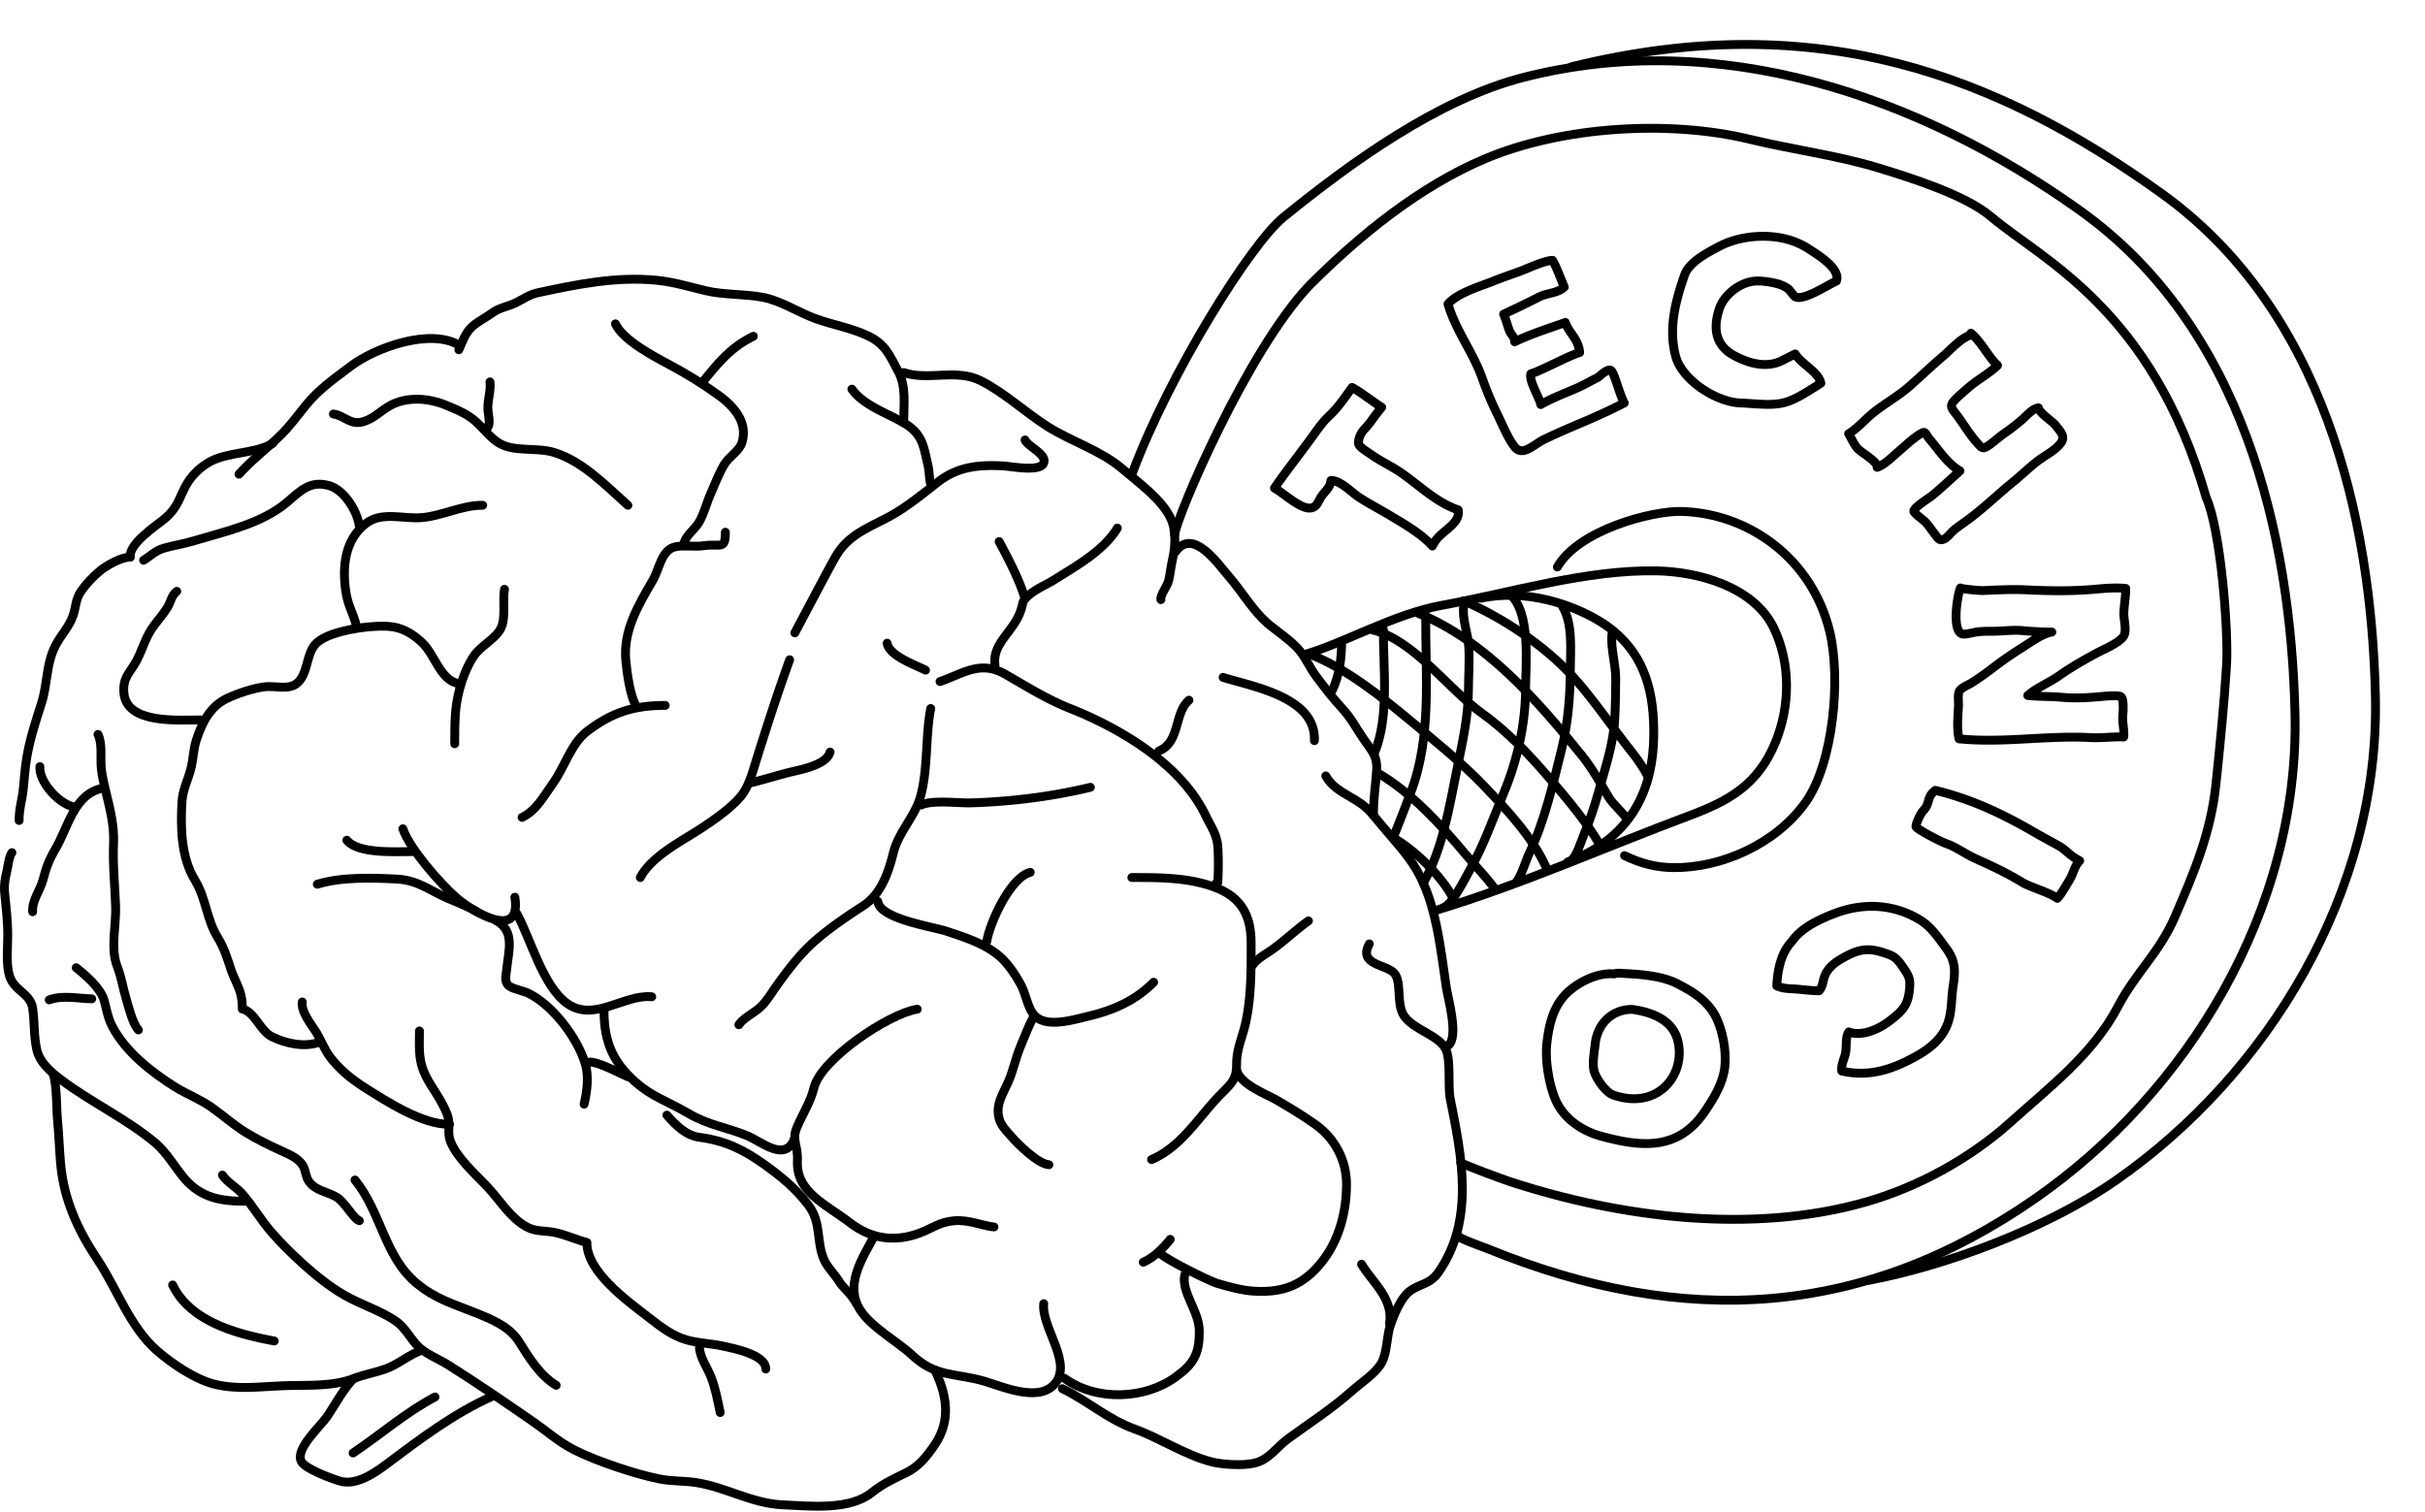 <svg viewBox="0 0 441 275" xmlns="http://www.w3.org/2000/svg" fill-rule="evenodd" clip-rule="evenodd" stroke-linecap="round" stroke-miterlimit="10"><path d="M205.907 86.104c6.848-18.38 21.636-41.82 27.437-46.539 12.409-10.094 28.235-21.512 43.67-25.477 35.43-9.101 71.959 3.234 101.342 24.271 29.489 21.114 38.286 58.684 39.004 91.586.778 35.603-19.645 68.815-47.197 88.005-31.116 21.673-63.743 23.799-99.522 9.217-.86-.35-5.353-1.896-5.538-2.414" fill="none" stroke="#000" stroke-width="1.61"/><path d="M285.771 12.143c45.049-11.109 77.825 1.923 107.208 22.96 29.489 21.113 38.286 58.684 39.004 91.586.778 35.602-19.645 68.815-47.197 88.005-12.753 8.883-31.429 15.641-44.803 18.152" fill="none" stroke="#000" stroke-width="1.61"/><path d="M237.313 119.025c7.224-2.089 16.135-7.33 24.863-8.921 12.778-2.329 26.345-6.548 39.23-6.269 7.248.156 17.477 2.788 21.144 10.345 3.124 6.437 3.001 14.254.36 20.749-3.187 7.835-8.562 10.762-15.709 13.433-15.432 5.768-30.308 12.443-46.244 17.27" fill="none" stroke="#000" stroke-width="1.61" stroke-linejoin="round"/><path d="M213.607 97.282c.361-3.392 13.324-33.642 24.526-45.371 9.137-9.161 20.114-18.055 32.009-23.062 13.845-5.829 33.289-7.108 48.103-3.505 7.677 1.867 15.801 2.894 23.355 5.199 5.603 1.71 15.787 4.883 20.465 8.859 9.232 7.849 29.299 16.753 39.142 51.103 2.647 5.838 4.087 24.313 3.7 30.56-.425 6.86-1.198 14.678-1.921 21.537-.94 8.916-3.94 15.978-7.44 24.097-2.866 6.645-7.099 10.105-10.437 16.47-4.491 8.562-12.429 14.584-19.395 20.861-7.454 6.716-16.916 11.89-26.492 14.619-20.363 5.804-44.246 2.946-64.585-3.718-1.91-.626-7.2-2.633-8.998-3.42" fill="none" stroke="#000" stroke-width="1.61" stroke-linejoin="round"/><path d="M285.117 156.762c12.561-4.67 15.467-14.462 15.618-22.607.142-7.636-1.243-15.384-8.935-20.59-3.353-2.269-12.399-6.825-22.488-4.76" fill="none" stroke="#000" stroke-width="1.61" stroke-linejoin="round"/><path d="M283.213 103.129c3.852-6.744 17.231-10.249 22.568-10.106 12.155.327 23.737 8.471 26.967 21.879 2.064 8.572.635 23.908-4.344 30.956-5.437 7.697-15.463 12.055-24.131 11.946-3.078-.039-5.725-.693-8.85-2.178M274.565 108.079c3.879 3.282 2.884 12.84 2.866 17.329-.026 6.481-1.548 13.038-4.007 18.919-1.89 4.518-3.509 9.179-5.873 13.428-.906 1.627-3.455 6.804-4.948 7.263M284.173 110.327c1.86 3.157 1.425 7.732 1.402 11.26-.032 5.124-.399 9.873-1.614 14.814-1.516 6.165-3.081 12.943-5.783 18.643-.804 1.694-1.375 3.962-2.425 5.404" fill="none" stroke="#000" stroke-width="1.61" stroke-linejoin="round"/><path d="M293.155 115.276c-.31 2.535.698 5.569.675 8.2-.023 2.528-.051 5.063-.197 7.558-.261 4.435-1.784 8.892-2.972 13.15-.714 2.558-1.604 5.214-2.621 7.633-.587 1.398-1.269 3.842-2.324 4.712M266.186 110.186c-.33 2.367.751 4.929.906 7.298.172 2.636-.036 5.359-.049 7.999-.025 4.952-1.095 9.567-2.068 14.341-1.409 6.914-2.635 14.735-6.147 20.764M259.268 111.951c-.045 10.852 1.147 22.153-2.749 32.286-.985 2.562-1.913 5.051-2.901 7.474M251.572 114.49c-.029 7.154 1.111 15.841-1.614 22.46M243.988 116.944c-.041 2.933-.438 5.958-1.674 8.548" fill="none" stroke="#000" stroke-width="1.61" stroke-linejoin="round"/><path d="M266.176 109.272c7.028 3.042 14.788 8.151 20.065 14.018 3.775 4.198 6.911 8.973 10.401 13.345 1.205 1.509 2.204 2.968 3.087 4.651-.039-.25-.128-.465-.191-.711M257.96 111.568c12.066 4.888 21.618 15.792 29.759 25.903 1.932 2.4 3.282 4.954 4.856 7.555.842 1.392 2.392 2.562 3.316 3.967M249.645 114.584c7.476 1.828 13.726 10.756 19.85 15.139 4.507 3.226 8.42 7.327 12.061 11.566 3.214 3.742 7.045 8.31 9.312 12.226M238.362 119.065c6.35 2.472 12.78 7.585 18.035 11.943 4.604 3.819 9.356 7.632 13.487 11.947 4.226 4.413 8.747 9.258 11.229 14.663M250.375 140.493c6.28 3.583 11.735 9.602 16.358 15.14 1.626 1.947 3.548 3.876 5.064 5.972M253.199 152.256c4.682 2.675 9.841 8.075 11.429 11.919M93.628 163.189c1.311 8.178-7.919 2.5-10.749-.01-2.982-2.645-8.401-8.854-9.618-12.437" fill="none" stroke="#000" stroke-width="1.61" stroke-linejoin="round"/><path d="M94.005 166.206c2.486 4.509 4.749 13.299 9.227 16.374 4.877 3.349 10.212-1.753 15.289-1.287M109.846 183.933c.002 5.731 1.755 9.352 5.658 12.824 3.126 2.781 5.657 3.394 9.769 5.804 3.52 2.062 6.975 2.516 10.598 4.002 2.691 1.105 7.003 5.026 8.675.378" fill="none" stroke="#000" stroke-width="1.61" stroke-linejoin="round"/><path d="M166.799 183.556c-5.143.795-17.506 9.041-18.783 14.324-.626 2.586-1.982 4.567-3.093 7.175-.993 2.33.235 3.288.093 6.026-.297 5.748 5.068 7.864 9.556 11.314 3.767 2.895 8.01 3.604 12.624 1.896 2.446-.906 3.593-2.031 6.392-2.263 2.657-.221 5.385 1.022 7.166 1.131M158.879 225.045c-2.198 4.003-5.27 8.758-2.447 13.214 1.986 3.137 6.749 5.701 9.521 8.286 4.205 3.923 7.73 3.181 12.832 4.609 3.034.849 9.592 3.871 12.733.858 3.956-3.795-2.185-10.423-1.711-14.897M193.578 250.693c5.89 4.247 14.662 3.781 20.169-.198 3.356-2.426 4.397-4.237 4.347-8.477-.042-3.594-3.327-6.997-2.64-10.184" fill="none" stroke="#000" stroke-width="1.61" stroke-linejoin="round"/><path d="M193.201 252.578c4.779 2.319 8.177 5.543 13.2 7.359 4.547 1.644 9.176 4.722 13.872 5.935 1.934.499 5.525.729 7.628.293 2.94-.61 4.058-2.827 6.412-4.535 3.993-2.898 7.888-5.404 11.673-8.759 1.596-1.415 4.139-3.047 5.214-4.913 1.117-1.937.929-4.858 1.669-6.997.589-1.7 1.822-4.788 3.404-6.046 1.856-1.476 3.708-1.218 5.29-3.469 6.689-9.519 4.252-21.202 2.158-31.672-.444-2.224.171-7.045-.82-8.977-1.302-2.541-5.809-3.476-7.56-6.015-1.465-2.125-.378-6.168-1.766-7.751-1.471-1.677-6.68-1.502-4.553-5.356M241.102 141.124c1.371 2.534 4.228 3.494 6.421 5.056 1.5 1.067 2.431 2.37 3.569 3.737 2.18 2.616 4.745 5.278 6.506 8.267 3.627 6.155 4.389 14.574 5.421 21.412.304 2.014 2.331 9.057.336 10.56M249.777 147.913c0-2.657.377-5.078.566-7.637.207-2.815-.935-3.762-2.41-5.931-1.375-2.022-2.218-3.741-3.906-5.566-1.719-1.86-3.175-3.76-4.673-5.764-1.335-1.785-2.033-3.78-3.627-5.368-1.441-1.435-3.059-2.54-4.666-3.816-3.068-2.435-5.107-6.151-7.686-9.104-1.909-2.186-6.47-8.881-9.618-4.338M164.348 67.764c4.52 1.52 9.5-.749 13.955 1.462 4.32 2.144 8.176 5.814 12.259 8.386 4.214 2.654 9.671 4.352 13.481 7.613 2.958 2.531 7.29 5.61 8.908 9.172 1.004 2.212.779 5.209.246 7.511-.272 1.177-.379 2.475-.666 3.668-.265 1.104-1.597 2.678-1.414 3.488M164.348 76.628c0-3.088.477-6.319-.99-9.053-1.542-2.874-2.306-4.948-5.422-6.452-3.023-1.459-6.435-2.016-9.618-3.165-3.11-1.123-6.234-3.229-9.523-3.868-3.459-.671-6.994-.405-10.486-1.224-3.039-.713-5.742-1.578-8.845-1.886-7.398-.735-14.521.735-21.577 2.245-1.738.372-2.604 1.139-4.112 1.857-1.637.779-2.915.83-4.343 1.886-1.178.87-2.713 1.576-3.772 2.636-1.083 1.085-1.654 2.733-2.215 4.012" fill="none" stroke="#000" stroke-width="1.61" stroke-linejoin="round"/><path d="M154.918 70.781c2.281 3.152 6.812 4.46 9.883 6.412 3.098 1.969 3.19 4.271 3.978 7.543.223.927.273 3.098.472 3.206M186.412 80.022c.512 1.243 4.34 2.734 3.28 4.383-.901 1.402-5.938.4-7.311.332-4.614-.23-8.291.17-11.921 3.017-2.564 2.011-5.379 4.3-8.177 5.893-3.843 2.186-7.644 3.289-10.099 7.221-.852 1.365-4.621 8.573-7.638 14.231M143.603 120.002c-2.184 6.043-4.139 12.084-6.051 18.214-.662 2.125-1.357 4.802-2.761 6.532-1.775 2.189-5.02 4.439-7.412 6.003-3.502 2.29-8.918 4.995-10.932 8.854M203.196 96.052c-2.469 4.099-7.4 6.836-11.352 9.324-1.627 1.024-3.367 1.676-4.815 2.945-1.216 1.065-.904 1.204-1.362 2.629-1.287 3.996-5.248 5.967-4.724 9.995M186.224 108.31c-1.049-3.274-2.905-6.776-4.526-9.806M170.948 123.963c4.424-1.56 7.386-3.894 11.881-1.319 3.878 2.221 7.539 4.539 11.785 6.22 9.298 3.684 20.19 10.221 24.612 19.417 1.027 2.136 2.133 3.533 2.263 5.95a56.56 56.56 0 01-.032 6.286c-.275-.02-.219.095-.345.22M205.837 159.605c5.223 0 10.639.002 15.464 1.928 4.611 1.84 6.223 5.251 6.223 9.953 0 4.871.046 9.551-.933 14.273-.583 2.816-1.713 4.874-1.707 7.791.006 2.75-.915 3.49-2.792 5.386-4.109 4.154-7.15 9.593-12.672 11.964" fill="none" stroke="#000" stroke-width="1.61" stroke-linejoin="round"/><path d="M224.878 194.613c.638 2.641 5.478 4.431 7.078 5.355 2.481 1.433 4.935 2.909 7.256 4.558 3.577 2.542 5.673 6.584 5.662 10.901-.013 4.928-1.296 10.009-4.385 13.959-3.352 4.288-7.002 5.753-12.305 5.465-2.23-.121-4.614-.774-6.791-1.416-1.535-.453-9.283-4.322-10.276-5.373M137.003 61.163c-4.103 1.999-6.34 4.782-9.052 8.109M111.921 58.9c1.331 2.94 6.932 5.891 9.714 7.375 3.209 1.713 6.032 3.448 8.998 5.585 2.727 1.965 5.447 4.875 4.297 8.635-.471 1.542-2.395 2.58-3.249 4.033-.965 1.641-1.689 3.562-2.457 5.3-.764 1.731-1.168 3.569-2.122 5.193-.77 1.312-2.634 2.548-2.734 4.048" fill="none" stroke="#000" stroke-width="1.61" stroke-linejoin="round"/><path d="M131.911 96.806c.001 3.328-.875 1.997-3.96 2.452-1.632.24-3.481-.134-5.092.188-2.58.516-2.924 4.016-4.156 6.129-2.603 4.462-5.4 9.12-4.896 14.545.195 2.103.807 6.929 2.074 8.557" fill="none" stroke="#000" stroke-width="1.61" stroke-linejoin="round"/><path d="M120.973 128.3c-5.717 0-9.651 1.264-14.144 4.668-3.012 2.283-4.094 6.49-6.318 9.573-1.632 2.261-2.955 4.863-5.563 6.126M114.184 91.903c-3.992-3.542-8.204-8.034-13.468-9.625-3.194-.965-7.315.005-10.063-1.743-1.593-1.012-2.695-2.567-4.08-3.82-1.586-1.434-3.361-2.133-5.387-2.987-3.196-1.349-7.287-1.669-10.377.113-1.716.99-3.146 2.574-5.186 2.959-2.031.382-3.2-1.293-4.997-1.493" fill="none" stroke="#000" stroke-width="1.61" stroke-linejoin="round"/><path d="M89.102 69.461c.215 1.572-.456 3.285-.377 4.956.051 1.089.607 2.748-.189 3.53M87.782 91.903c-3.814-.058-7.633 2.086-11.501 2.27-3.251.155-6.882-1.096-9.699 1.014-3.942 2.955-4.344 8.026-3.698 12.369.399 2.684 1.243 3.692 1.916 6.192M65.34 95.675c-.346-2.742-2.783-6.578-5.469-7.344-3.451-.985-5.198.913-7.59 2.955-4.671 3.987-11.356 5.376-17.17 7.128-1.735.523-3.495.776-5.215 1.263-1.706.483-2.462 1.426-3.782 2.221M91.742 107.178c-.369 2.081.268 5.085-.603 6.987-.911 1.991-3.685 3.248-4.981 5.17-1.775 2.631-2.951 6.557-3.269 9.729-.198 1.972-.199 4.135-.199 6.213M83.444 124.34c-3.425-.57-4.312-5.316-6.779-7.549-3.032-2.745-5.178-3.112-9.149-2.816-2.778.207-8.463 1.133-10.265 3.314-1.623 1.967-1.242 5.436-3.319 7.053-1.521 1.184-4.059.334-5.85.58-2.171.299-4.696 1.142-6.683 2.053-3.228 1.481-4.666 4.487-5.714 7.695-.539 1.652-.533 3.483-.988 5.212-.545 2.068-1.48 3.789-1.606 5.957-.276 4.777-.158 10.115 2.356 14.238 2.074 3.401 2.082 7.115 4.158 10.466 1.133 1.829 1.733 3.762 2.396 5.799.519 1.593 1.481 3.09 1.84 4.762.168.784.235 1.596.217 2.419 2.217.43 3.241 3.976 5.39 5.032 2.461 1.21 5.78 1.982 8.537 1.036M36.486 130.94c-4.027 0-13.479.802-13.955-4.903-.242-2.892 1.124-3.624 2.314-5.884 1.158-2.197 1.59-4.265 3.16-6.379.811-1.092 1.731-2.141 2.453-3.297.596-.955.761-2.275 1.691-2.922M83.633 62.861c-5.325-3.306-15.43.385-19.898 3.774-2.909 2.206-5.762 4.176-8.102 7.067-1.537 1.9-2.929 3.822-4.673 5.519-2.491 2.425-5.154 4.425-7.496 7.025" fill="none" stroke="#000" stroke-width="1.61" stroke-linejoin="round"/><path d="M49.633 80.616c-3.129 1.944-8.325 1.532-11.622 3.456-1.825 1.064-3.334 2.583-4.311 4.437-.855 1.621-1.21 2.972-2.379 4.437-1.181 1.479-2.635 2.28-4.075 3.488-1.3 1.091-3.696 3.075-3.584 4.899" fill="none" stroke="#000" stroke-width="1.61" stroke-linejoin="round"/><path d="M23.662 101.332c-1.727.002-4.443 1.641-5.427 2.451-1.256 1.034-2.559 2.402-3.488 3.735-1.036 1.488-.915 2.935-1.5 4.563-.654 1.823-2.041 3.319-2.979 4.998-1.943 3.476-1.549 7.177-2.73 10.851-1.026 3.191-2.154 6.65-2.692 9.988-.3 1.861-.43 3.755-.607 5.563-.188 1.927-.819 3.802-.756 5.752M74.958 154.891c-3.031.007-9.943.426-11.881-2.074M57.704 160.828c4.334-1.34 9.857-1.172 14.427-.943 3.777.189 5.827 1.956 9.146 3.442 1.489.666 3.612 1.412 5.434 2.505M90.174 167.419c3.558 1.87 2.296 5.565 1.977 8.816-.115 1.18-.472 2.197.277 2.974.592.614 2.788 1.021 3.653 1.444 4.435 2.165 8.934 8.118 10.348 12.815.694 2.305.33 5.038-.205 7.36M121.278 202.83c1.777 2.012 3.542 3.718 5.966 4.035 4.512.592 7.866 2.165 11.617 4.841 3.201 2.284 5.757 4.363 8.146 7.493 2.438 3.194 1.385 6.594 2.866 9.953.611 1.386 2.033 2.73 2.781 4.002.621 1.056 2.019 1.948 3.149 4.045M170.005 249.184c2.215 4.555 2.968 9.192-.004 13.583-1.366 2.018-2.909 3.97-5.093 5.04-2.28 1.117-4.384 2.065-6.31 3.63-4.054 3.296-11.112 2.502-16.299 2.263-5.633-.259-10.346-3.24-15.77-4.056-2.224-.335-4.428-.2-6.646-.658-2.603-.538-5.075-1.265-7.627-2.126-2.73-.92-5.511-1.952-8.099-3.296-2.642-1.373-4.766-3.291-7.214-4.983-5.078-3.509-10.125-6.976-15.385-10.293-1.931-1.218-4.423-2.083-5.917-3.819-1.351-1.569-2.14-3.19-3.884-4.342-2.747-1.813-6.166-2.868-9.059-4.522-2.728-1.558-5.433-3.736-7.739-5.84-1.958-1.787-3.854-3.643-5.607-5.667-1.867-2.157-3.368-4.712-5.225-6.877-1.093-1.275-2.803-2.154-3.681-3.491" fill="none" stroke="#000" stroke-width="1.61" stroke-linejoin="round"/><path d="M44.563 218.49c-4.317 0-7.956-.621-10.9-4.006-1.878-2.159-3.268-4.813-5.47-6.648-5.274-4.395-11.634-7.343-17.029-11.409-1.974-1.487-3.98-3.19-4.498-5.604-.534-2.494-.358-4.907-.731-7.456-.388-2.658-3.376-3.175-4.2-5.846-.665-2.156-.326-5.065-.326-7.355 0-2.767-.325-5.219-.566-7.826-.125-1.357.069-2.532.378-3.756.233-.922.382-2.757.943-3.505M16.685 181.67c-2.414-.044-5.396-.71-7.732.189" fill="none" stroke="#000" stroke-width="1.61" stroke-linejoin="round"/><path d="M13.856 176.012c1.737 1.374 4.393 3.674 5.049 5.847.535 1.769.626 3.144 1.551 4.902 2.402 4.565 7.106 8.266 11.392 10.938 2.146 1.339 4.509 2.205 6.588 3.676 2.15 1.52 4.061 3.252 6.306 4.628 2.068 1.266 4.069 2.23 6.256 3.238 1.453.669 3.152 1.317 4.042 2.697.544.841.517 1.903 1.008 2.733 1.118 1.891 3.389 2.021 5.143 3.06 1.544.915 3.099 3.96 4.149 4.296M64.555 214.619c4.776 5.874 5.344 13.909 11.169 18.763 3.42 2.851 6.567 3.73 10.697 5.376 2.92 1.164 6.248 2.518 7.968 5.271 1.729 2.768 3.753 6.119 6.752 7.93" fill="none" stroke="#000" stroke-width="1.61" stroke-linejoin="round"/><path d="M17.816 133.581c.854 1.679.405 4.354.608 6.223.153 1.419.521 2.942.859 4.338.723 2.975 1.506 6.037 1.369 9.146-.17 3.844.221 7.576.37 11.401.146 3.746-1.008 7.735.32 11.162.743 1.916 1.004 3.815 1.58 5.725.469 1.556 1.146 4.522 2.249 5.752" fill="none" stroke="#000" stroke-width="1.61" stroke-linejoin="round"/><path d="M18.57 143.387c-5.059 1.023-6.202 7.121-8.439 10.938-1.213 2.068-1.739 3.451-2.301 5.658-.483 1.893-2.05 3.836-1.895 5.846M13.667 146.782c-2.745-.268-6.655-4.561-6.412-7.355M54.968 182.236c-.264 1.839 1.689 4.112 2.617 5.659.84 1.402 1.456 3.064 2.451 4.373 1.741 2.29 3.906 4.033 6.337 5.574 4.024 2.551 10.5 6.73 15.374 6.647" fill="none" stroke="#000" stroke-width="1.61" stroke-linejoin="round"/><path d="M76.278 187.516c0 2.495-.205 4.775.683 7.1.743 1.945 1.881 3.392 2.915 5.168.578.993 1.397 2.477 1.64 3.573.311 1.402-.147 2.78.368 4.149 1.128 2.999 4.471 5.96 6.648 8.252 2.3 2.421 4.194 5.691 7.171 7.353 1.669.932 3.259.698 5.044 1.028 1.803.334 4.4 1.447 5.988 1.849M106.734 225.988c-.089 5.324 7.447 10.7 11.221 13.62 2.141 1.657 4.211 3.319 6.887 4.091 2.068.597 4.366.644 6.503 1.106 1.931.418 7.94 1.537 7.92 4.191M127.196 245.035c.061 1.871 1.457 3.717 2.117 5.442.845 2.204 1.176 4.191 1.655 6.439M76.655 245.601c-2.325.816-4.252 2.584-6.59 3.403-1.865.654-3.772.972-5.626 1.688-4.211 1.627-8.891 1.159-13.336 1.363-4.018.184-8.055.698-12.029-.273-3.56-.87-7.84-3.765-10.591-6.183-4.866-4.279-7.157-11.074-10.666-16.363-3.646-5.495-6.211-10.972-6.8-17.642-.233-2.644-.297-5.217-.556-7.849-.199-2.014-.099-6.488-.788-8.362" fill="none" stroke="#000" stroke-width="1.61" stroke-linejoin="round"/><path d="M89.667 253.899c-7.03 3.091-13.333 7.884-19.424 12.447-2.365 1.772-5.593 3.907-8.496 3.017-1.624-.498-6.298-2.215-6.972-3.579-1.11-2.245 3.498-6.397 4.647-8.037 1.156-1.65 3.454-5.857 5.016-7.055M79.107 254.087c-5.41 2.857-9.848 6.807-14.898 10.184M190.75 211.844c-2.016-.157-5.58-3.693-6.882-5.175-1.336-1.52-2.323-2.475-2.359-4.537-.034-1.96 1.14-3.704 1.907-5.485.863-2.003 1.234-4.02 2.051-6.021.412-1.006 2.206-5.608 2.643-5.75" fill="none" stroke="#000" stroke-width="1.61" stroke-linejoin="round"/><path d="M209.797 178.653c-3.391 3.409-7.422 5.132-11.982 6.205-2.891.68-7.871 2.248-9.917-.437-1.016-1.334-1.351-3.537-2.151-5.108a21.967 21.967 0 00-2.682-4.059c-2.658-3.213-6.975-4.556-10.891-5.865-2.592-.867-12.186-2.24-12.541-5.446M187.355 158.663c-3.618.926-7.38 9.198-7.921 12.635M169.251 128.866c-.989 5.29-.465 11.114-1.886 16.126-1.004 3.543-3.95 6.329-4.898 10.097-.881 3.504-2.169 7.506-5.479 9.655-3.686 2.394-8.083 5.352-11.085 8.633-1.692 1.85-3.381 4.09-4.822 6.135-.846 1.201-1.554 2.409-2.602 3.478-1.183 1.206-3.241 2.09-4.116 3.395M198.293 143.198c-7.034 1.695-14.455 2.61-21.672 2.829-2.442.074-6.946-.568-9.068.377M237.941 167.5c-2.251 1.6-4.245 3.539-6.495 5.154-1.254.899-2.848 1.69-3.689 2.955M216.209 127.357c-2.721 2.374-1.548 7.621-5.469 9.241M239.028 134.712c.332-7.908-11.141-9.788-16.596-11.504M168.308 121.888c-1.722-.905-6.611-2.569-6.978-4.903M150.958 136.787c-.694 2.478-5.734 3.253-7.737 3.774-2.33.605-4.641 1.338-6.973 1.884M252.7 240.697c.708-4.528-3.102-7.433-5.092-10.749M114.231 195.861c-1.575-.66-5.238-2.656-6.931-2.687M49.876 243.903c-6.523-1.223-15.229-3.411-18.481-10.184M212.814 225.422c-1.39 1.711-2.963 3.288-4.903 4.149M231.771 88.781c1.57.863 4.584 3.69 6.38 3.633 1.369-.043 1.548-1.228 2.176-2.152.62-.912 1.597-1.586 1.707-2.862 1.688-.062 3.719 2.124 5.063 3.012 1.684 1.111 3.596 2.095 5.363 3.152 2.772 1.657 5.936 3.446 8.021 5.742.8-1.526 1.299-1.83 2.7-3.03 1.057-.905 2.272-1.928 2.001-3.533-3.899-1.298-7.078-4.467-10.394-6.761-1.747-1.208-3.72-2.082-5.45-3.322-.464-.333-2.144-1.321-2.256-1.903-.155-.801.345-1.97 1.025-2.673 1.189-1.229 1.509-2.018 3.164-4.002-2.346-1.539-3.768-2.725-5.391-3.609-1.042 1.457-2.665 3.798-3.982 4.999-1.414 1.289-2.385 2.767-3.515 4.32-2.061 2.833-5.278 6.963-6.612 8.989zM263.329 55.296c1.418 4.889 4.568 8.763 6.254 13.576a57.056 57.056 0 002.681 6.403c.923 1.874 1.923 4.383 3.147 5.961 1.476 1.903 3.498-.389 5.37-1.303 2.743-1.339 5.48-2.445 8.343-3.687 1.757-.762 4.443-2.002 6.25-2.955-.883-1.617-1.739-5.323-2.367-5.877-.614-.542-2.145 1.11-2.566 1.311-1.07.509-2.4 1.302-3.512 1.787-2.218.968-4.684 1.893-6.733 3.066-.237-1.27-2.14-4.193-1.809-5.584 2.325-.746 6.299-3.044 8.879-3.875 0 0-.019-1.208-.918-2.618-.52-.817-1.409-1.905-1.676-2.848-3.089 1.095-6.251 2.089-9.227 3.508-.072-.994-.543-1.152-.887-1.878-.331-.696-.729-2.391-1.119-3.132 2.235-1.056 4.026-1.897 6.34-3.085 1.656-.849 3.34-.652 4.698-1.859-.498-1.111-1.568-4.028-2.153-4.86-1.549.087-4.233 1.368-5.758 1.943-1.729.651-3.46 1.211-5.175 1.912-1.918.783-6.359 2.064-8.062 4.094zM326.464 64.372c1.093 1.861 4.258 3.227 4.669 5.334-2.718 1.696-5.011 3.301-7.423 3.685-2.309.369-4.7-.009-7.181-.096-4.429-.154-10.672-4.174-11.811-8.53-1.298-4.964-.088-9.828 1.627-14.738.83-2.374 4.148-4.064 6.244-5.178 2.453-1.304 5.338-1.873 8.081-1.87 2.974.004 5.826.693 8.297 2.313 1.538 1.009 5.803 3.553 5 5.819-1.816.847-5.973 3.632-7.481 2.87-.339-.172-.926-1.181-1.362-1.493-.613-.439-1.385-.76-2.102-.932-1.346-.323-3.085-.593-4.454-.352-2.558.449-5.138 2.621-5.906 4.981-1.144 3.515-.753 6.64 2.745 8.508 2.784 1.487 5.94 2.28 8.716.87l2.341-1.191zM358.426 60.601c1.971 1.672 3.089 4.206 4.836 5.862-1.553 1.51-3.799 2.689-5.499 4.209-.739.662-1.515 1.279-2.208 2.004-.932.975-.823 1.395-.003 2.429 1.4 1.768 2.51 3.791 4.022 5.469.872.966 1.028 1.151 2.045.461 1.002-.68 1.908-1.548 2.919-2.241a38.837 38.837 0 003.034-2.331c.904-.762 1.954-2.11 3.124-2.284.206.993 2.524 2.38 3.235 3.32.761 1.007 1.664 1.85.927 2.952-.976 1.46-3.122 2.454-4.517 3.566-1.514 1.207-2.908 2.553-4.416 3.781-2.805 2.285-5.352 4.789-8.269 6.906-.799.579-1.584 1.093-2.335 1.719-.51.424-1.184 1.35-1.757 1.605-.964.43-1.12-.151-1.791-.998-.54-.681-1.051-1.466-1.662-2.113-.304-.323-2.041-1.556-2.064-1.931-.039-.672 2.629-2.307 3.167-2.728 1.521-1.194 3.442-3.029 5.214-4.615-2.211-1.249-3.782-3.711-5.435-5.66-1.077-1.269-.641-1.849-2.224-.765-1.347.923-2.199 1.792-3.435 2.838-1.116.943-2.597 2.488-3.967 2.941.246-1.033-3.057-2.724-3.701-3.585-.636-.851-.961-1.647-1.479-2.523 1.63-1 2.757-2.379 4.247-3.618 2.103-1.748 4.761-3.199 6.813-5.013 2.099-1.855 4.099-3.761 6.226-5.577 1.476-1.261 3.139-3.258 5.069-3.799-.027.133-.119.212-.116-.281zM356.507 106.943c-.631 1.645-1.537 7.849.348 8.36.582.158 1.996-.276 2.618-.357.959-.125 1.811-.129 2.792-.129 1.898-.001 3.731-.293 5.664-.11 1.734.163 3.496.242 5.205.259-1.695.231-4.038 1.981-5.506 2.898a63.797 63.797 0 00-4.85 3.348c-1.378 1.049-2.833 2.122-4.297 3.031-.628.39-1.846.82-2.184 1.52-.3.619-.099 1.984-.135 2.681-.104 1.966-.336 4.088.1 5.938 8.052.802 15.805-.648 23.917-.228 2.019.104 4.026-.193 6.029-.112.137-1.33-.301-2.664-.162-4.044.073-.719.21-2.874-.352-3.287-.405-.298-2.647-.106-3.376-.042-2.606.231-4.84.392-7.44.15-2.029-.189-4.099-.092-6.117-.325 1.63-1.431 3.925-2.33 5.729-3.608 2.16-1.532 4.471-2.84 6.82-4.107 1.248-.673 4.14-1.859 4.894-3.092.6-.979-.003-3.032.026-4.124.041-1.541.349-3.019.351-4.541-2.421-.241-4.808.122-7.231.274-3.598.226-7.155.167-10.771-.013-2.691-.134-5.289.018-7.956.127-.727.029-3.935-.295-4.116-.467zM378.206 156.554c-.973.957-1.166 2.415-1.897 3.568-.556.877-1.491 2.584-2.169 3.268-1.494-1.096-4.969-2.036-6.393-2.91-2.775-1.702-5.619-3.028-8.576-4.351-1.429-.639-3.538-2.091-4.989-2.603-1.757-.621-5.728-2.839-5.748-3.165-.037-.609.891-2.506 1.338-2.941 1.281-1.247.524-2.46 2.185-3.668 6.537 1.586 12.221 4.264 17.98 7.611 1.522.886 3.069 1.696 4.596 2.555 1.098.618 1.924 1.771 3.673 2.636zM336.214 187.688c-.665 1.002-.35 2.747-.6 3.894-.225 1.031-.832 2.096-.675 3.217 5.045 1.158 9.349-.307 13.872-2.886 2.291-1.307 4.319-3.026 5.319-5.559.862-2.184.695-4.629 1.051-6.943.428-2.779.453-4.626-1.218-6.876-1.413-1.902-2.705-3.905-4.717-5.159-4.649-2.899-10.168-3.253-15.364-1.324-2.625.975-6.047 2.514-7.795 4.882-.588.795-2.684 2.476-2.969 8.384 1.075.45 1.835.486 2.994.541 1.575.076 3.099.355 4.691.343.774-.826.649-1.881 1.133-2.93.568-1.229 1.66-2.139 2.8-2.803 2.714-1.578 4.501-2.232 7.499-1.288 2.147.676 2.59.901 3.799 2.7.86 1.279 1.353 1.894 1.266 3.464-.189 3.415-1.192 4.484-3.84 6.469-1.911 1.433-4.914 2.757-7.246 1.874zM293.375 199.157c-1.319-.463-2.901-2.693-3.388-4.049-.514-1.43-.05-3.683.102-5.189.359-3.543 2.908-6.353 6.779-6.328 3.552.525 7.411 1.887 8.297 5.893 1.371 6.189-3.833 12.468-11.79 9.673zm18.662-14.196c-1.738-3.492-5.417-5.161-6.686-5.874-2.663-1.496-6.565-1.851-9.629-2.007-.803-.04-1.636-.168-2.194.065-3.313-.334-7.478 1.931-9.434 4.421-1.862 2.37-2.491 5.358-2.808 8.399-.308 2.944.418 7.301 1.574 10.02 1.488 3.5 4.844 5.74 8.409 6.698 7.118 1.912 13.849 2.694 18.731-4.475 1.675-2.459 3.364-5.25 3.667-8.187.299-2.895-.384-6.555-1.63-9.06z" fill="none" stroke="#000" stroke-width="1.61" stroke-linejoin="round"/></svg>